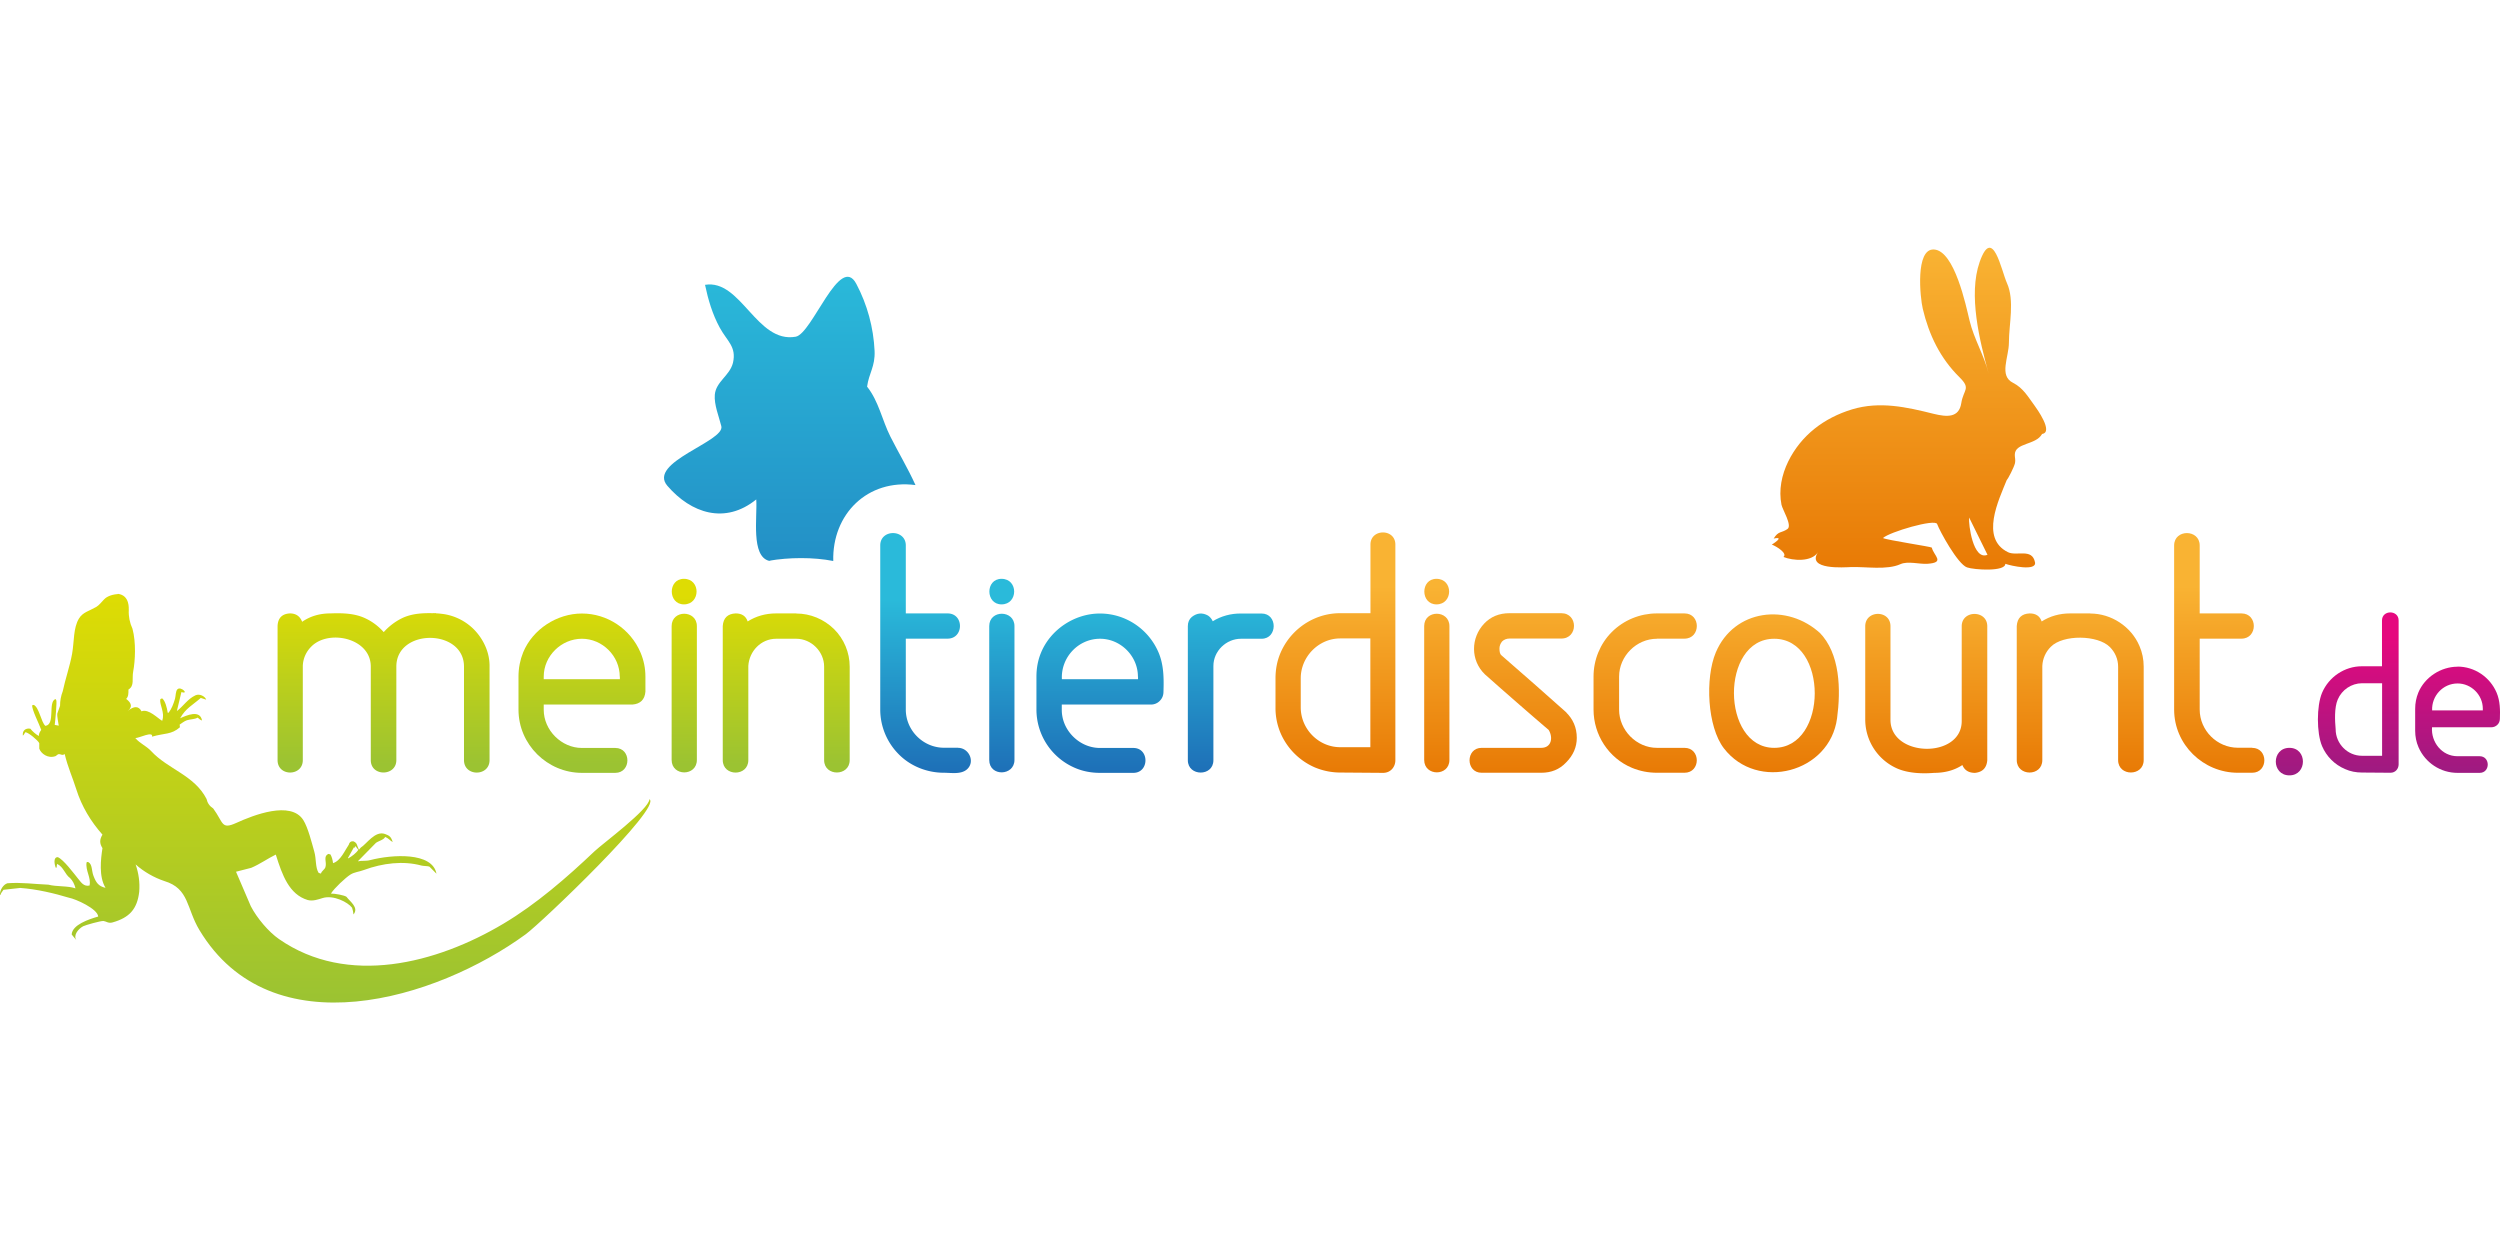 <?xml version="1.0"?>
<svg xmlns="http://www.w3.org/2000/svg" xmlns:xlink="http://www.w3.org/1999/xlink" viewBox="0 -22.777 229.85 114.925"><defs><linearGradient id="b" x1="720.11" y1="-5807.81" x2="720.11" y2="-5853.94" gradientTransform="translate(-647.52 5855.93)" gradientUnits="userSpaceOnUse"><stop offset="0" stop-color="#1e71b8"/><stop offset="1" stop-color="#2abada"/></linearGradient><linearGradient id="a" x1="682.78" y1="-5808.45" x2="682.78" y2="-5823.96" gradientTransform="translate(-647.52 5855.93)" gradientUnits="userSpaceOnUse"><stop offset="0" stop-color="#9bc332"/><stop offset="1" stop-color="#dedc03"/></linearGradient><linearGradient id="e" x1="701.01" y1="-5808.43" x2="701.01" y2="-5823.94" xlink:href="#a"/><linearGradient id="f" x1="710.42" y1="-5808.44" x2="710.42" y2="-5823.94" xlink:href="#a"/><linearGradient id="g" x1="719.8" y1="-5808.45" x2="719.8" y2="-5823.94" xlink:href="#a"/><linearGradient id="h" x1="732.61" y1="-5807.99" x2="732.61" y2="-5823.55" xlink:href="#b"/><linearGradient id="i" x1="739.63" y1="-5808.03" x2="739.63" y2="-5823.58" xlink:href="#b"/><linearGradient id="j" x1="748.66" y1="-5808.02" x2="748.66" y2="-5823.58" xlink:href="#b"/><linearGradient id="k" x1="760.67" y1="-5808.05" x2="760.67" y2="-5823.57" xlink:href="#b"/><linearGradient id="c" x1="770.29" y1="-5807.61" x2="770.29" y2="-5824.79" gradientTransform="translate(-647.52 5855.93)" gradientUnits="userSpaceOnUse"><stop offset="0" stop-color="#e87a05"/><stop offset="1" stop-color="#f9b333"/></linearGradient><linearGradient id="l" x1="779.61" y1="-5807.62" x2="779.61" y2="-5824.8" xlink:href="#c"/><linearGradient id="m" x1="787.55" y1="-5807.61" x2="787.55" y2="-5824.8" xlink:href="#c"/><linearGradient id="n" x1="798.77" x2="798.77" y2="-5824.8" xlink:href="#c"/><linearGradient id="o" x1="810.63" y1="-5807.66" x2="810.63" y2="-5824.69" xlink:href="#c"/><linearGradient id="p" x1="824.61" y1="-5807.57" x2="824.61" y2="-5824.78" xlink:href="#c"/><linearGradient id="q" x1="838.77" y1="-5807.63" x2="838.77" y2="-5824.8" xlink:href="#c"/><linearGradient id="r" x1="851.56" y1="-5807.61" x2="851.56" y2="-5824.78" xlink:href="#c"/><linearGradient id="d" x1="858" y1="-5820.12" x2="858" y2="-5805.88" gradientTransform="translate(-647.52 5855.93)" gradientUnits="userSpaceOnUse"><stop offset="0" stop-color="#e5087e"/><stop offset="1" stop-color="#941d81"/></linearGradient><linearGradient id="s" x1="864.34" y1="-5820.11" x2="864.34" y2="-5805.88" xlink:href="#d"/><linearGradient id="t" x1="873.47" y1="-5820.11" x2="873.47" y2="-5805.88" xlink:href="#d"/><linearGradient id="u" x1="823.02" y1="-5826.33" x2="823.02" y2="-5855.93" xlink:href="#c"/><linearGradient id="v" x1="677.42" y1="-5786.55" x2="677.42" y2="-5824.1" xlink:href="#a"/></defs><path d="M70.69 28.78c1.83-.32 4.1-.34 5.92.02-.11-4.31 3.15-7.56 7.56-6.98-.71-1.56-1.54-2.94-2.3-4.44-.77-1.52-1.07-3.25-2.15-4.61.17-1.25.75-1.84.69-3.28-.1-2.15-.67-4.26-1.68-6.17-1.51-2.85-4.05 4.58-5.57 4.86-3.6.64-5.03-5.32-8.34-4.77.29 1.37.68 2.7 1.35 3.93.68 1.26 1.56 1.75 1.22 3.24-.3 1.19-1.56 1.72-1.67 2.93-.08.91.38 2.01.6 2.9.34 1.4-6.83 3.32-4.96 5.48 2.18 2.53 5.31 3.57 8.17 1.25.11 1.6-.51 5.23 1.19 5.65.65-.12-.19-.05 0 0Z" style="fill:url(#b)"/><path d="M40.1 33.63c1.28 0 2.53.53 3.44 1.43.44.44.8.95 1.07 1.55s.41 1.25.4 1.9v8.6c0 1.52-2.35 1.53-2.35 0v-8.6c0-3.51-6.22-3.53-6.22 0v8.6c0 1.5-2.35 1.53-2.35 0v-8.6c0-.36-.07-.69-.21-1-.82-1.81-3.9-2.24-5.27-.83-.47.47-.75 1.1-.77 1.77v8.66c0 1.51-2.32 1.53-2.32 0V34.78c.03-.73.41-1.12 1.13-1.16.56 0 .93.26 1.13.77.75-.52 1.62-.77 2.59-.77 1.1-.04 2.25-.02 3.26.47.63.3 1.19.73 1.65 1.25a5.5 5.5 0 0 1 1.62-1.25c.99-.5 2.12-.52 3.2-.48.65 0-1.08-.04 0 0 1.28 0-1.08-.04 0 0 1.28 0-1.08-.04 0 0 1.28 0-1.08-.04 0 0Z" style="fill:url(#a)"/><path d="M53.5 33.63c2.34 0 4.47 1.42 5.39 3.59.3.71.45 1.44.45 2.22v1.37c-.06.73-.46 1.13-1.19 1.19h-8.16v.48c0 1.88 1.63 3.51 3.51 3.51h3.07c1.49 0 1.48 2.29 0 2.29H53.5c-3.18 0-5.83-2.61-5.83-5.81v-3.04c0-.79.15-1.54.43-2.23.88-2.13 3.11-3.57 5.4-3.57m3.48 5.8c0-1.89-1.59-3.48-3.48-3.48s-3.51 1.58-3.51 3.48v.24h7v-.24Z" style="fill:url(#e)"/><path d="M62.88 32.79c-1.48 0-1.5-2.35 0-2.35 1.56 0 1.54 2.35 0 2.35m1.19 14.3c0 1.53-2.32 1.53-2.32 0v-12.3c0-1.53 2.32-1.51 2.32 0z" style="fill:url(#f)"/><path d="M73.21 33.63c1.3 0 2.54.52 3.47 1.43.92.91 1.44 2.16 1.44 3.45v8.6c0 1.51-2.35 1.52-2.35 0v-8.6c0-1.38-1.18-2.56-2.56-2.56h-1.85c-1.39 0-2.48 1.14-2.56 2.5v8.66c0 1.53-2.35 1.52-2.35 0V34.78c.05-.74.45-1.13 1.19-1.16.57 0 .94.25 1.1.74.77-.49 1.65-.74 2.62-.74h1.85Z" style="fill:url(#g)"/><path d="M88.09 45.98c.99 0 1.6 1.28.81 1.98-.55.48-1.45.31-2.11.31-1.54 0-3.06-.59-4.15-1.69a5.83 5.83 0 0 1-1.71-4.12V27.37c0-1.52 2.35-1.51 2.35 0v6.25h3.84c1.53 0 1.51 2.32 0 2.32h-3.84v6.52c0 1.92 1.6 3.51 3.51 3.51h1.31Z" style="fill:url(#h)"/><path d="M92.08 32.79c-1.48 0-1.5-2.35 0-2.35 1.56 0 1.54 2.35 0 2.35m1.19 14.3c0 1.49-2.32 1.56-2.32 0v-12.3c0-1.53 2.32-1.51 2.32 0z" style="fill:url(#i)"/><path d="M101.13 33.63c2.35 0 4.47 1.42 5.39 3.59.48 1.13.49 2.38.45 3.59 0 .34-.11.62-.34.85-.22.23-.53.35-.85.34h-8.16v.48c0 .48.1.93.28 1.35.56 1.27 1.83 2.16 3.23 2.16h3.07c1.49 0 1.48 2.29 0 2.29h-3.07c-.78 0-1.56-.14-2.28-.45a5.84 5.84 0 0 1-3.56-5.35v-3.04c0-.79.14-1.54.43-2.23.88-2.12 3.09-3.58 5.4-3.58Zm3.49 5.8c0-1.89-1.59-3.48-3.48-3.48-2.02 0-3.61 1.73-3.51 3.72h7v-.24Z" style="fill:url(#j)"/><path d="M115.99 33.63c1.49 0 1.48 2.32 0 2.32h-1.9c-1.35 0-2.53 1.13-2.53 2.5v8.67c0 1.52-2.35 1.5-2.35 0V34.79c0-.35.12-.64.37-.85.48-.37.97-.41 1.49-.12.19.13.33.3.43.52.78-.48 1.68-.72 2.59-.71z" style="fill:url(#k)"/><path d="M128.29 47.12c0 .62-.44 1.16-1.13 1.16l-3.93-.03c-.8 0-1.6-.16-2.34-.47a6.05 6.05 0 0 1-3.16-3.17c-.31-.74-.47-1.54-.46-2.34v-2.68c0-.83.15-1.61.46-2.34a6.05 6.05 0 0 1 3.16-3.17c.74-.32 1.53-.48 2.34-.48H126v-6.31c0-1.48 2.29-1.49 2.29 0zm-8.7-4.86c0 1.99 1.64 3.66 3.63 3.66h2.77v-10h-2.77c-1.99 0-3.63 1.69-3.63 3.66z" style="fill:url(#c)"/><path d="M132.07 32.79c-1.48 0-1.5-2.35 0-2.35 1.56 0 1.54 2.35 0 2.35m1.19 14.3c0 1.53-2.32 1.52-2.32 0v-12.3c0-1.53 2.32-1.51 2.32 0z" style="fill:url(#l)"/><path d="M143.95 42.68c.67.64 1.02 1.43 1.02 2.38 0 .85-.33 1.61-.98 2.26-.6.64-1.36.95-2.29.95h-5.48c-1.48 0-1.48-2.29 0-2.29h5.48c.96 0 1.1-.96.69-1.64-.99-.85-1.97-1.69-2.95-2.55-.98-.85-1.95-1.71-2.92-2.57-1.33-1.29-1.31-3.35-.06-4.67.6-.63 1.37-.95 2.32-.95h4.77c1.55 0 1.55 2.33 0 2.33h-4.77c-.25 0-.5.09-.68.27-.16.2-.24.42-.24.65 0 .32.06.53.18.62 1.98 1.72 3.96 3.46 5.92 5.21.67.64-1.95-1.73 0 0 .67.64-1.95-1.73 0 0 .67.64-1.95-1.73 0 0 .67.64-1.95-1.73 0 0Z" style="fill:url(#m)"/><path d="M152.34 35.95c-1.89 0-3.48 1.6-3.48 3.48v3.04c0 1.88 1.59 3.51 3.48 3.51h2.53c1.51 0 1.51 2.29 0 2.29h-2.53c-.79 0-1.57-.15-2.29-.45-2.15-.89-3.54-3.03-3.54-5.36v-3.04c0-1.52.6-3.01 1.68-4.09 1.1-1.1 2.6-1.71 4.15-1.71h2.53c1.52 0 1.51 2.32 0 2.32h-2.53Z" style="fill:url(#n)"/><path d="M167.26 35.35c1.94 1.94 1.99 5.31 1.64 7.91-.66 5-7.33 6.75-10.4 2.77-1.54-1.99-1.74-6.47-.75-8.82 1.67-3.97 6.59-4.59 9.65-1.72m-4.28 10.49c4.96 0 4.98-10.03 0-10.03s-4.89 10.03 0 10.03" style="fill:url(#o)"/><path d="M182.71 47.12c-.06.71-.44 1.09-1.13 1.16-.58 0-.96-.24-1.16-.72-.71.47-1.58.72-2.59.72-1.08.09-2.33.04-3.33-.37a4.92 4.92 0 0 1-3.01-4.51v-8.6c0-1.5 2.32-1.53 2.32 0v8.6c0 3.48 6.55 3.59 6.55.12V34.8c0-1.51 2.35-1.51 2.35 0v12.33Z" style="fill:url(#p)"/><path d="M192.18 33.63c1.94 0 3.76 1.2 4.52 2.98.26.6.39 1.23.39 1.9v8.6c0 1.51-2.35 1.52-2.35 0v-8.6c0-.68-.28-1.32-.76-1.8-1.11-1.12-4.3-1.16-5.42-.03-.48.47-.76 1.1-.79 1.77v8.66c0 1.53-2.35 1.51-2.35 0V34.78c.05-.74.45-1.13 1.19-1.16.57 0 .94.25 1.1.74.77-.49 1.65-.74 2.62-.74h1.85Z" style="fill:url(#q)"/><path d="M207.06 45.98c1.5 0 1.5 2.29 0 2.29h-1.31c-3.19 0-5.86-2.59-5.86-5.81V27.37c0-1.52 2.35-1.51 2.35 0v6.25h3.84c1.52 0 1.51 2.32 0 2.32h-3.84v6.52c0 1.92 1.6 3.51 3.51 3.51h1.31Z" style="fill:url(#r)"/><path d="M210.49 45.98c1.66 0 1.65 2.53 0 2.53-1.67 0-1.67-2.53 0-2.53" style="fill:url(#d)"/><path d="M220.53 47.5c0 .41-.3.77-.75.77l-2.62-.02c-.54 0-1.07-.1-1.56-.32-.47-.2-.9-.49-1.26-.85s-.65-.79-.85-1.26c-.51-1.21-.51-3.69 0-4.9.62-1.46 2.07-2.44 3.66-2.44H219v-4.21c0-.99 1.53-.99 1.53 0v13.22Zm-5.79-3.23c0 1.33 1.09 2.44 2.42 2.44h1.85v-6.67h-1.85c-.97.01-1.85.6-2.23 1.5-.32.75-.26 1.94-.19 2.73 0 .34-.07-.79 0 0 0 .34-.07-.79 0 0 0 1.33-.07-.79 0 0" style="fill:url(#s)"/><path d="M225.95 38.51c1.56 0 2.98.96 3.59 2.4.32.76.33 1.59.3 2.39 0 .21-.08.42-.23.56-.15.15-.35.23-.57.23h-5.44c-.1 1.37.91 2.66 2.34 2.66h2.04c.99 0 .99 1.53 0 1.53h-2.04c-1.56 0-2.96-.93-3.58-2.35-.21-.48-.31-1-.31-1.52v-2.02c0-.53.1-1.02.29-1.49.59-1.42 2.08-2.38 3.6-2.38Zm2.32 3.87c0-1.27-1.06-2.32-2.32-2.32-1.35 0-2.4 1.15-2.34 2.48h4.66z" style="fill:url(#t)"/><path d="M162.9 27.29c.5.2 1.46.82 1.07 1.14.86.35 2.58.48 3.17-.43-1.07 1.65 2.45 1.38 3.02 1.36 1.38-.05 3.31.3 4.57-.27.67-.3 1.73.01 2.45-.03 1.71-.11.61-.73.43-1.49-.02-.08-4.13-.69-4.49-.88.6-.56 4.8-1.79 4.98-1.29.23.64 1.9 3.7 2.75 3.99.66.23 3.52.41 3.52-.33.52.19 2.88.7 2.73-.13-.26-1.34-1.68-.54-2.49-.94-2.58-1.27-.84-4.81-.12-6.61.13-.13.67-1.17.77-1.58.06-.3-.02-.5-.02-.76 0-1.14 1.94-.87 2.51-1.92 1.09-.16-.54-2.39-.66-2.56-.61-.82-1.06-1.66-2.01-2.14-1.32-.65-.38-2.36-.38-3.7 0-1.69.54-3.87-.18-5.47-.52-1.15-1.31-5.35-2.51-1.94-1.06 3.02 0 7.26.83 10.27-.4-1.65-1.35-3.18-1.76-4.89-.32-1.32-1.37-6.42-3.27-6.53-1.74-.1-1.27 4.46-1.03 5.45.57 2.41 1.61 4.56 3.38 6.3 1.08 1.07.36 1.1.16 2.38-.21 1.36-1.32 1.28-2.54.98-2.48-.62-4.95-1.18-7.5-.41-2.56.78-4.67 2.36-5.87 4.79-.6 1.23-.89 2.62-.62 3.98.09.45 1.01 1.91.55 2.23-.55.39-.83.15-1.27.88 1.14-.25-.21.58-.15.54.21.08.26-.16 0 0Zm19.83.94c-1.33.55-1.76-2.81-1.69-3.43" style="fill:url(#u)"/><path d="M10.83 31.82c1.13.13 1 1.39 1.01 1.49-.03.59.09 1.18.34 1.72.34 1.26.25 2.96.07 3.9-.14.73.14 1.33-.44 1.69 0 .4 0 .65-.21.86.53.4.58.77.13 1.12.59-.49 1.02-.48 1.28.02.66-.26 1.5.66 1.91.88v-.04c.25-.72-.25-1.41-.19-1.93.06-.06.07-.07.18-.1.28.23.44.85.51 1.32h.08c.28-.35.45-.81.59-1.28.07-.25.05-.72.23-.88.32-.3 1.1.5.36.26l-.42 1.75c.6-.45.98-1.11 1.71-1.45.39-.18.89.1.99.4-.17-.05-.33-.1-.5-.16-.77.68-1.38.94-1.9 1.87.6-.27 1.81-.81 2.01.18 0 0-.01.02-.02.02-.16-.06-.25-.16-.38-.26-.26.16-.66.14-.98.24-.26.09-.47.27-.67.4l.02.25c-.79.69-1.39.52-2.56.86.12-.55-1.23.15-1.54.13.45.52 1 .71 1.46 1.2 1.53 1.66 3.98 2.22 5.09 4.4.08.37.28.66.61.87.97 1.32.72 1.97 2.13 1.33 1.58-.72 5-2.06 6.15-.27.44.69.79 2.12 1.02 2.93.19.66.08 1.45.4 1.94l.21.06c.06-.25.33-.35.41-.59.15-.48-.24-.98.28-1.22.06.01.11.03.18.05.12.2.2.48.24.8.7-.21 1.09-1.18 1.45-1.7.05-.22.19-.33.41-.31.39.15.32.39.52.78.06-.06.11-.14.17-.2.53-.32 1.31-1.58 2.23-1.25.41.15.56.26.7.73h-.02c-.24-.15-.38-.35-.67-.46-.1.26-.63.38-.85.55l-1.64 1.67v.02c.35-.08.7 0 1.12-.11 2.01-.52 5.71-.76 6.09 1.25l-.65-.65c-.13-.06-.58-.05-.74-.1-1.65-.45-3.55-.23-5.28.41-.45.17-.88.19-1.24.42-.46.29-1.51 1.28-1.78 1.73v.02c.33-.01 1.24.15 1.42.3.29.41 1.17.98.64 1.62-.02-.21-.06-.42-.13-.62-.37-.5-1.71-1.2-2.71-.89-.39.12-.9.31-1.37.18-1.7-.51-2.34-2.28-2.93-4.17h-.02c-.73.36-1.46.88-2.24 1.21l-1.4.36c.45 1.06.91 2.11 1.36 3.17.57 1.1 1.64 2.36 2.59 3.02 6.3 4.38 14.49 2.25 20.63-1.41 3.04-1.81 5.83-4.24 8.39-6.67.74-.7 5-3.84 5.04-4.78 1.19.74-9.96 11.39-11.39 12.43-8.2 5.98-23.36 10.61-29.98-.39-1.21-2-.93-3.82-3.22-4.51-.98-.33-1.88-.85-2.65-1.53.28.81.4 1.65.33 2.51-.18 1.58-.89 2.38-2.45 2.82-.39.11-.58-.1-.83-.13-.24-.03-1.68.38-1.87.48-.44.23-.94.82-.63 1.28-.14-.18-.28-.35-.43-.52.05-.89 1.56-1.4 2.44-1.65-.06-.72-2.08-1.62-2.69-1.73-1.33-.4-2.94-.79-4.48-.9-.51.06-1.02.11-1.54.17-.1.16-.24.29-.29.49-.01 0-.03-.01-.04-.02v-.02c0-.44.31-.93.69-1.05 1.29-.1 2.48.08 3.77.13.75.2 1.79.09 2.49.34-.09-.39-.26-.71-.49-.94-.5-.36-.59-1.02-1.2-1.31-.05.11 0 .48-.14.32-.09-.26-.24-.94.2-.94.52.2 1.48 1.5 1.87 1.98.26.31.51.75 1.05.63.17-.71-.39-1.37-.27-2.13.04-.03.09-.05.15-.03.39.2.3.79.48 1.26.24.63.46.96 1.1 1.11v-.02c-.61-1.01-.43-2.6-.27-3.63-.28-.44-.27-.79 0-1.24-1.08-1.22-1.91-2.6-2.4-4.15-.33-1.06-.79-2.06-1.07-3.25h-.02c-.24.17-.34-.05-.59.01-.08.06-.16.12-.23.17-.7.26-1.35-.24-1.5-.69v-.5c-.12-.26-.98-.97-1.27-1.01-.09.1-.13.24-.24.32-.06-.46.25-.72.69-.64.19.24.49.51.76.66h.02c.01-.27.11-.38.22-.55-.18-.54-.88-1.87-.83-2.27.05 0 .09-.02.14-.03.5.23.68 1.59 1.07 1.93.95-.13.21-2.19.93-2.47.03.03.05.06.07.1.08.13-.09 1.93-.14 2.28.12.02.24.04.37.07-.04-.31-.17-.87-.13-1.12.08-.23.16-.47.25-.7 0-.46.08-.91.25-1.35.24-1.14.66-2.32.86-3.45.2-1.14.1-2.36.63-3.23.35-.58.94-.69 1.58-1.06.28-.16.49-.46.73-.7.12-.13.48-.43 1.27-.49M32.61 55l-.62 1.11.04.03c.32-.19.72-.48.91-.78-.1-.13-.18-.29-.33-.37-.21.37.15.08 0 0Z" style="fill:url(#v)"/></svg>
